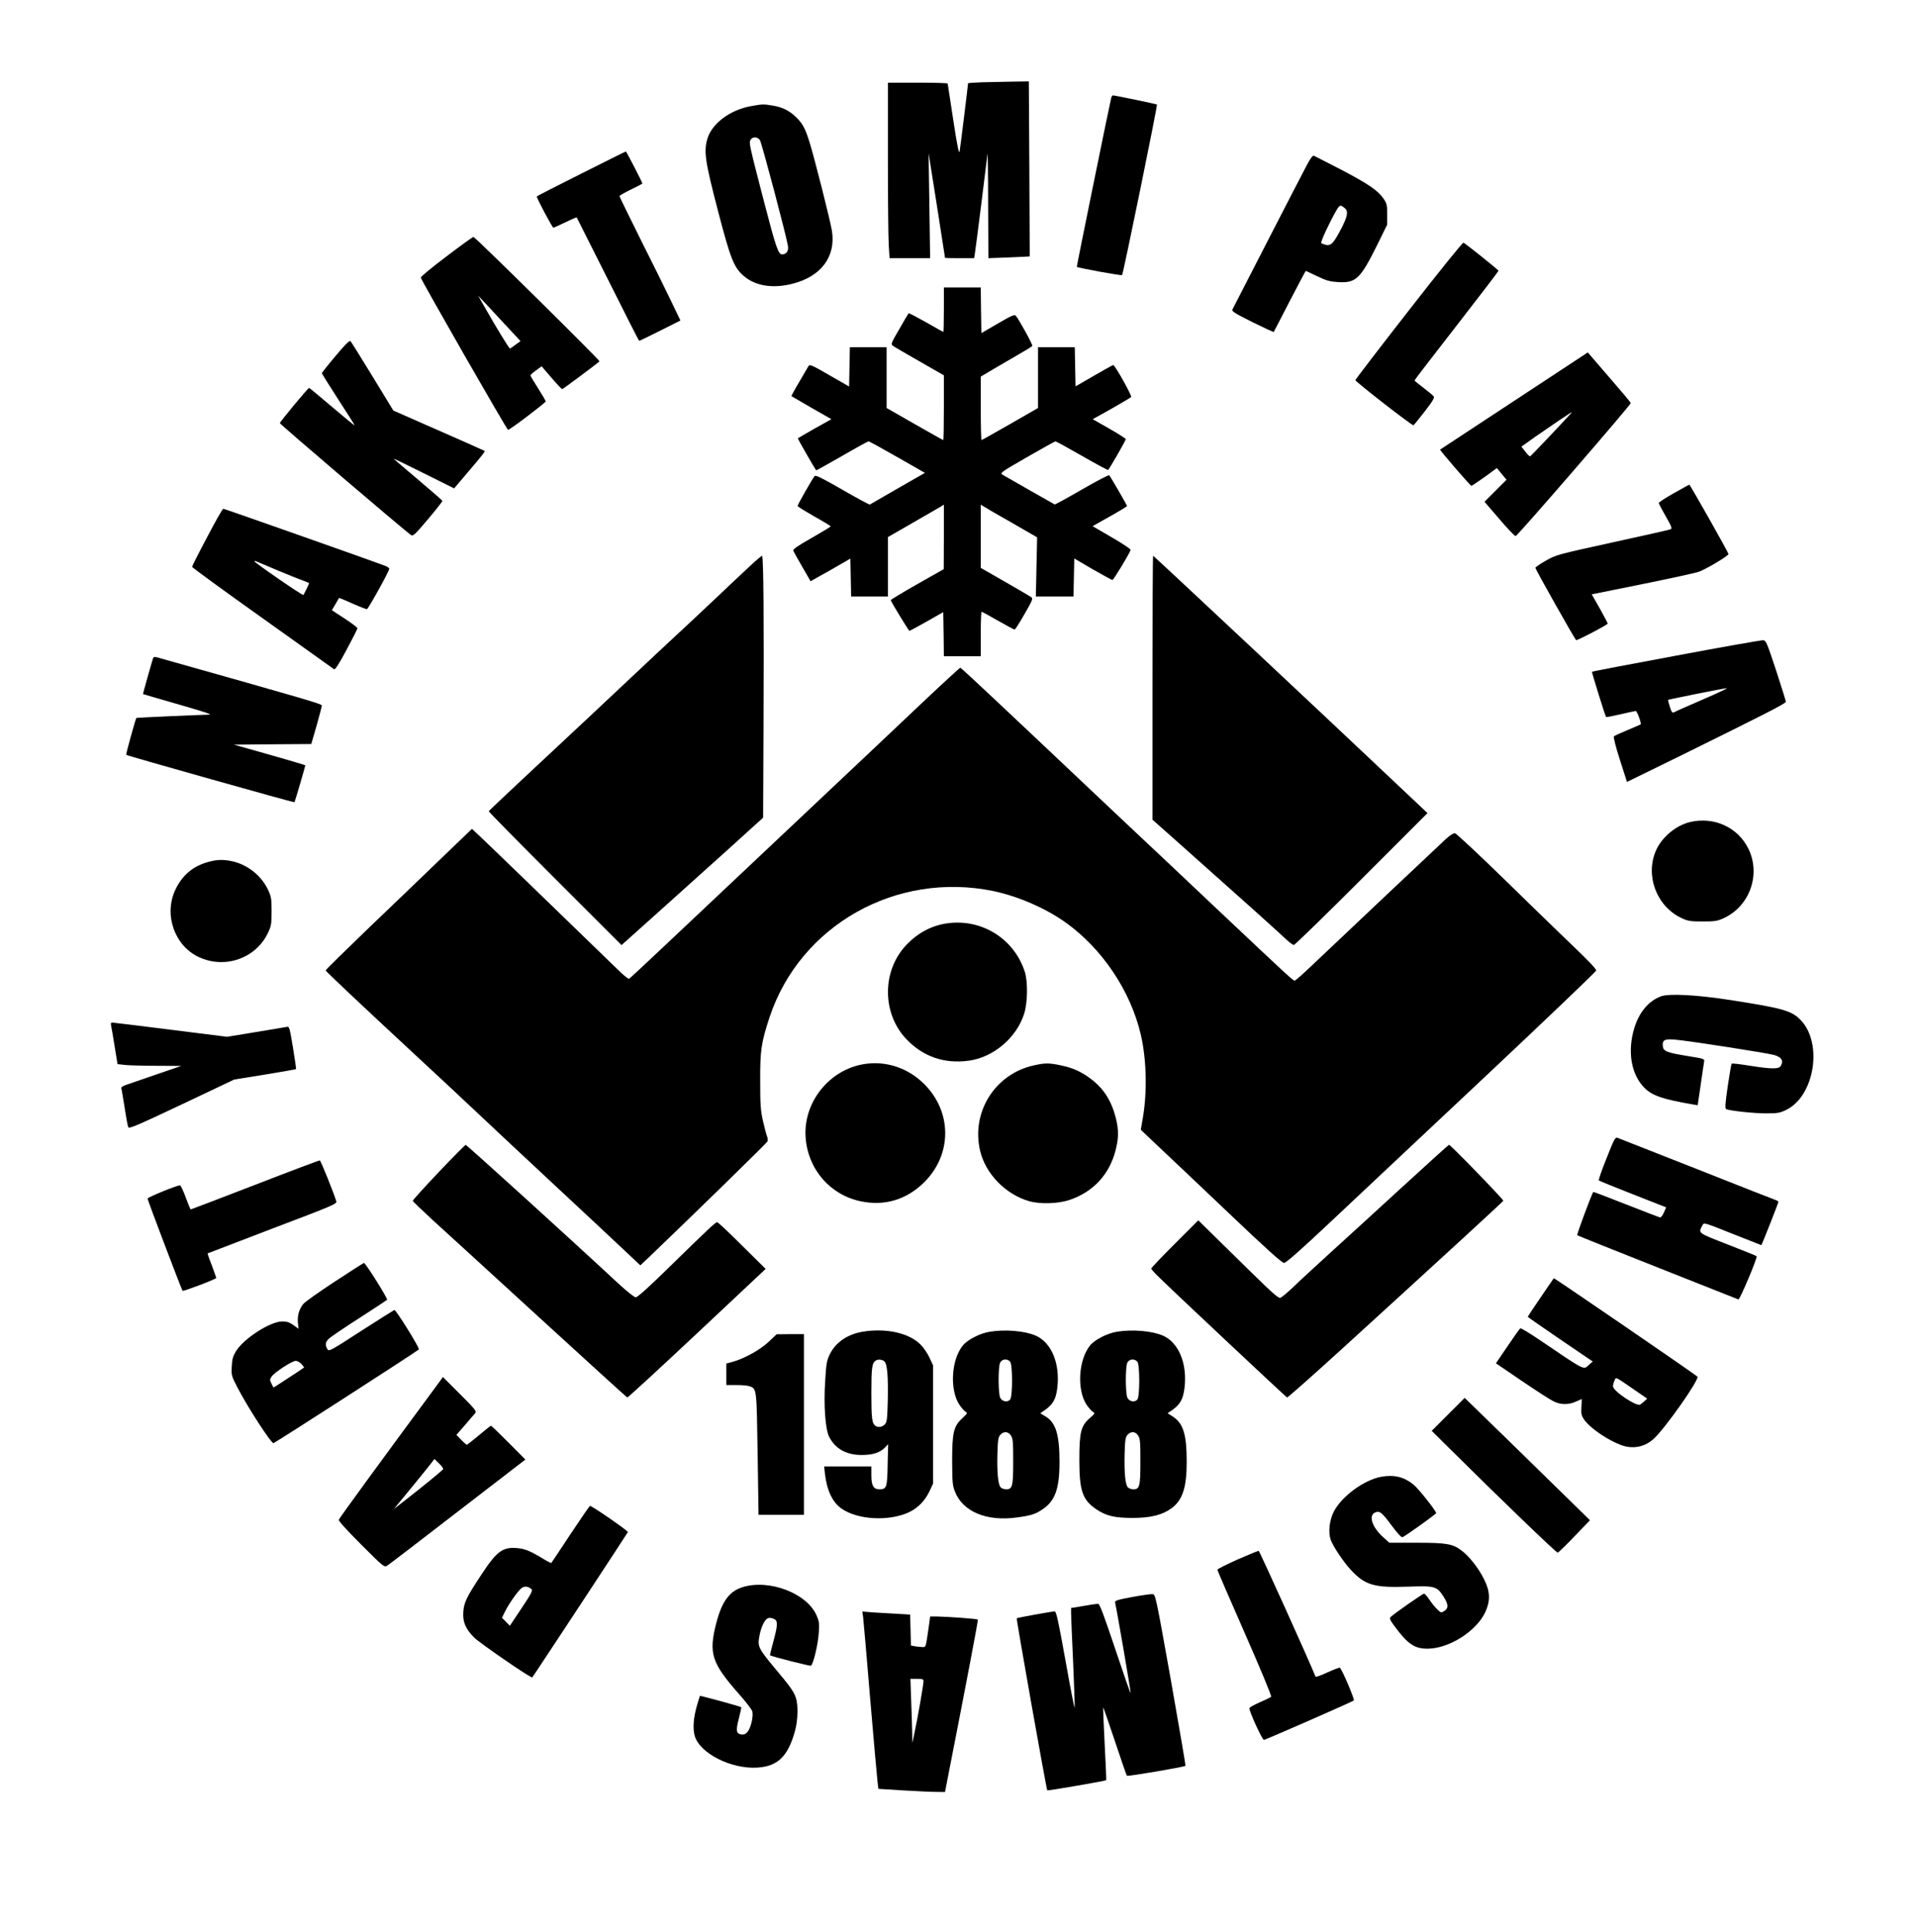 <?xml version="1.0" encoding="UTF-8" standalone="yes"?>
<svg version="1.0" xmlns="http://www.w3.org/2000/svg" width="1130pt" height="1139pt" viewBox="0 0 1507 1519" preserveAspectRatio="xMidYMid meet">
  <g transform="translate(0,1519) scale(0.1,-0.1)" fill="#000000" stroke="none">
    <path d="M7718 14543 c-60 -2 -108 -6 -108 -8 0 -15 -61 -506 -66 -535 -5 -26
-18 36 -50 245 -24 154 -43 283 -44 288 0 4 -106 7 -235 7 l-235 0 0 -592 c0
-326 3 -637 7 -690 l6 -98 160 0 159 0 -6 413 -6 412 65 -410 c35 -225 64
-411 64 -412 1 -2 52 -3 115 -3 l114 0 6 38 c6 34 90 702 99 782 2 19 5 -157
5 -393 l2 -427 163 6 c89 4 162 7 162 8 0 0 -1 310 -3 689 l-4 687 -131 -2
c-73 -1 -180 -4 -239 -5z"/>
    <path d="M8735 14418 c-14 -57 -272 -1323 -270 -1326 6 -8 350 -71 356 -65 9
10 280 1335 274 1341 -4 4 -330 72 -347 72 -4 0 -10 -10 -13 -22z"/>
    <path d="M5901 14355 c-158 -29 -298 -131 -337 -247 -34 -104 -23 -180 82
-583 97 -371 123 -437 200 -504 90 -79 228 -102 384 -62 225 57 342 213 310
416 -13 82 -138 575 -176 697 -34 109 -54 145 -104 195 -51 51 -110 81 -186
93 -72 12 -80 12 -173 -5z m73 -267 c14 -21 206 -746 220 -830 7 -40 -11 -68
-45 -68 -31 0 -49 53 -143 415 -116 447 -119 461 -106 485 15 27 56 26 74 -2z"/>
    <path d="M4568 13824 c-192 -96 -348 -176 -348 -179 0 -16 122 -245 130 -245
5 0 48 19 94 42 47 23 87 40 90 38 2 -3 112 -222 245 -487 133 -266 243 -483
246 -483 3 0 77 36 165 80 l159 80 -68 142 c-38 79 -145 297 -240 485 -94 189
-171 346 -171 351 0 4 41 28 90 52 50 24 90 45 90 47 0 9 -126 253 -130 252
-3 0 -161 -79 -352 -175z"/>
    <path d="M10274 13893 c-23 -43 -162 -312 -309 -598 -147 -286 -271 -528 -276
-537 -8 -15 13 -29 155 -100 91 -45 167 -80 169 -78 2 3 59 112 126 243 68
130 124 237 126 237 2 0 42 -19 90 -42 73 -35 99 -42 164 -46 140 -8 174 24
305 287 l81 165 0 81 c0 74 -3 86 -30 125 -44 63 -118 114 -336 228 -107 55
-201 103 -209 107 -11 4 -27 -17 -56 -72z m299 -341 c28 -24 20 -65 -29 -159
-59 -114 -80 -136 -119 -129 -16 4 -33 10 -38 15 -8 8 63 160 120 259 25 42
31 44 66 14z"/>
    <path d="M3510 13174 c-113 -85 -204 -160 -202 -167 8 -29 677 -1197 686
-1197 14 0 295 213 296 224 0 5 -27 51 -60 103 -33 51 -60 97 -60 101 0 5 20
23 44 40 l44 32 77 -90 c43 -50 81 -90 84 -90 6 0 273 199 294 219 6 6 -971
972 -991 978 -4 2 -99 -67 -212 -153z m458 -533 l124 -133 -39 -28 c-21 -16
-41 -30 -44 -30 -7 0 -107 163 -193 315 l-57 100 43 -45 c24 -25 98 -106 166
-179z"/>
    <path d="M11075 12749 c-231 -296 -420 -543 -420 -548 0 -12 448 -361 457
-355 4 3 44 52 89 110 64 83 78 108 69 118 -6 8 -42 38 -80 67 -39 29 -70 55
-70 58 0 4 149 197 330 430 182 234 330 428 330 432 0 7 -244 202 -275 221 -6
4 -199 -236 -430 -533z"/>
    <path d="M7420 12755 c0 -96 -2 -175 -4 -175 -2 0 -63 34 -136 76 -73 41 -134
73 -137 71 -3 -3 -36 -59 -73 -124 -63 -108 -68 -119 -52 -131 9 -7 104 -63
210 -123 l192 -110 0 -255 c0 -140 -2 -254 -5 -254 -3 0 -104 57 -225 126
l-220 126 0 239 0 239 -145 0 -144 0 -3 -155 -3 -154 -155 89 c-136 79 -156
87 -164 72 -5 -9 -38 -66 -73 -125 -36 -60 -63 -110 -61 -112 2 -1 73 -43 158
-92 l156 -89 -131 -73 c-71 -41 -131 -75 -133 -77 -3 -2 129 -232 144 -252 1
-2 92 49 202 112 110 64 205 116 210 116 5 0 107 -56 226 -124 l217 -124 -213
-122 c-117 -68 -216 -125 -220 -127 -4 -2 -101 50 -215 116 -159 92 -211 117
-219 108 -16 -18 -134 -225 -134 -235 0 -5 59 -41 130 -82 72 -40 130 -75 130
-79 0 -3 -68 -44 -150 -91 -110 -62 -148 -89 -144 -100 3 -8 35 -65 71 -127
l65 -113 66 37 c37 20 108 60 157 89 l90 52 3 -149 3 -149 144 0 145 0 0 234
0 233 198 114 c108 62 207 119 220 127 l22 14 0 -253 -1 -254 -210 -119 c-115
-65 -208 -122 -207 -125 14 -32 142 -241 147 -241 4 0 65 33 136 73 l130 74 3
-174 2 -173 145 0 145 0 0 175 c0 96 3 175 6 175 4 0 62 -31 129 -70 67 -38
126 -70 131 -70 5 0 40 55 78 122 63 109 68 122 53 133 -10 7 -103 61 -207
121 l-190 109 0 249 0 248 23 -14 c12 -8 111 -66 221 -128 l199 -115 -5 -232
-5 -233 148 0 148 0 3 149 3 150 145 -85 c80 -46 150 -84 155 -84 9 0 136 210
143 236 2 7 -65 51 -148 99 l-151 88 135 76 c75 42 136 79 136 82 0 7 -128
228 -140 242 -4 5 -101 -46 -215 -112 -114 -66 -211 -119 -214 -117 -3 2 -91
52 -196 111 -104 59 -200 114 -213 122 -23 14 -16 19 192 139 119 68 219 124
223 124 5 0 98 -51 208 -114 110 -63 202 -113 206 -111 9 6 139 231 139 242 0
5 -58 42 -130 83 l-130 74 147 82 c80 46 150 87 155 92 9 9 -127 252 -141 252
-3 0 -71 -38 -151 -84 l-145 -84 -3 154 -3 154 -144 0 -145 0 0 -239 0 -239
-219 -126 c-121 -69 -222 -126 -225 -126 -3 0 -6 112 -6 250 l0 249 108 64
c59 35 149 87 199 116 51 29 95 56 98 61 5 9 -105 210 -130 238 -10 11 -37 -1
-141 -62 l-129 -75 -3 180 -2 179 -145 0 -145 0 0 -175z"/>
    <path d="M2638 12391 c-60 -71 -108 -132 -108 -135 0 -4 59 -97 130 -208 72
-110 130 -202 128 -203 -2 -1 -82 64 -178 146 -96 82 -177 149 -180 149 -9 0
-230 -267 -230 -277 0 -8 974 -840 1031 -880 15 -11 31 3 133 124 64 76 115
141 114 145 -2 4 -86 78 -188 164 -102 86 -189 161 -195 166 -5 6 99 -44 232
-111 l243 -121 107 126 c116 136 137 163 132 169 -2 2 -164 74 -360 160 l-357
157 -162 266 c-90 147 -168 272 -174 279 -8 9 -38 -20 -118 -116z"/>
    <path d="M11903 12038 c-318 -209 -580 -381 -582 -383 -4 -5 238 -285 246
-285 5 0 116 76 169 117 l31 23 38 -46 38 -46 -86 -86 -87 -87 116 -135 c63
-74 121 -135 129 -135 13 0 905 1031 905 1046 0 4 -76 95 -169 202 l-169 196
-579 -381z m296 -260 c-90 -95 -166 -174 -170 -176 -4 -2 -21 15 -38 37 l-31
39 112 80 c119 83 280 192 286 192 2 0 -70 -78 -159 -172z"/>
    <path d="M13158 11312 c-65 -37 -118 -71 -118 -77 0 -5 25 -53 55 -105 47 -82
52 -96 37 -102 -9 -4 -215 -50 -457 -103 -432 -95 -442 -97 -522 -143 -46 -26
-83 -51 -83 -57 0 -11 306 -554 320 -568 5 -6 210 100 249 129 1 2 -26 54 -61
117 l-65 114 406 82 c223 45 422 89 441 97 81 35 231 127 228 138 -5 20 -302
546 -308 545 -3 0 -58 -31 -122 -67z"/>
    <path d="M1628 10966 c-65 -122 -118 -227 -118 -233 0 -5 249 -187 553 -403
303 -217 557 -398 563 -402 8 -6 39 41 98 152 47 88 86 165 86 170 0 6 -45 40
-100 76 l-101 66 27 46 c15 26 28 48 29 50 2 2 49 -18 105 -43 56 -25 108 -45
114 -45 10 0 176 299 176 318 0 5 -12 15 -27 21 -73 29 -1269 451 -1278 451
-5 0 -63 -101 -127 -224z m562 -264 c91 -38 182 -74 203 -81 20 -7 37 -15 37
-17 0 -5 -40 -86 -45 -92 -6 -7 -385 255 -385 265 0 3 6 3 13 0 6 -3 86 -37
177 -75z"/>
    <path d="M5889 10733 c-52 -48 -175 -164 -274 -258 -99 -93 -207 -195 -240
-225 -57 -52 -218 -203 -765 -717 -135 -126 -362 -339 -505 -472 -143 -133
-261 -246 -263 -249 -1 -4 233 -242 521 -530 l523 -523 309 277 c171 153 421
378 557 501 l247 224 3 687 c4 866 0 1372 -11 1372 -5 0 -51 -39 -102 -87z"/>
    <path d="M9060 9783 l0 -1038 188 -167 c330 -294 413 -368 602 -537 102 -91
212 -192 246 -223 33 -32 67 -58 75 -58 8 0 247 233 533 519 l518 518 -244
230 c-579 548 -1908 1793 -1913 1793 -3 0 -5 -467 -5 -1037z"/>
    <path d="M13177 10035 c-362 -67 -660 -124 -662 -127 -3 -3 103 -346 111 -356
1 -2 53 8 114 22 60 14 114 26 119 26 10 0 46 -98 39 -105 -2 -2 -49 -23 -103
-45 -55 -23 -104 -45 -108 -50 -5 -4 16 -87 47 -183 l56 -175 413 202 c673
332 837 415 836 429 0 6 -35 118 -77 247 -73 220 -79 235 -102 236 -14 1 -321
-53 -683 -121z m211 -344 c-113 -49 -215 -94 -225 -100 -17 -9 -21 -4 -36 42
-9 28 -15 52 -14 54 5 4 441 92 462 92 11 1 -73 -39 -187 -88z"/>
    <path d="M1204 10017 c-8 -22 -81 -282 -80 -284 1 -1 128 -38 281 -82 195 -56
268 -80 240 -80 -82 -2 -570 -23 -573 -26 -6 -5 -84 -287 -80 -290 6 -7 1320
-377 1323 -373 3 3 85 283 85 290 0 3 -126 40 -281 84 l-280 79 304 3 304 2
42 145 c22 79 41 150 41 158 0 12 -115 46 -1293 378 -19 5 -30 4 -33 -4z"/>
    <path d="M7248 9663 c-161 -153 -644 -609 -1073 -1013 -429 -404 -878 -829
-1000 -943 -121 -115 -225 -210 -230 -213 -6 -2 -47 31 -90 74 -153 149 -1040
1008 -1092 1056 l-53 49 -233 -224 c-128 -123 -386 -372 -575 -552 -188 -181
-342 -332 -342 -337 0 -7 308 -297 775 -730 116 -107 284 -264 375 -350 91
-86 365 -343 610 -571 245 -228 506 -472 580 -542 l134 -126 76 72 c355 340
919 891 924 903 3 8 1 27 -5 42 -6 15 -20 70 -32 122 -18 80 -21 129 -21 310
-1 243 8 302 74 503 241 723 996 1148 1759 991 191 -40 409 -134 565 -245 290
-206 514 -540 594 -884 45 -193 51 -446 17 -649 l-17 -99 133 -126 c74 -69
322 -305 552 -523 299 -285 425 -398 441 -398 16 0 127 98 382 338 197 186
744 699 1214 1141 470 442 856 811 858 820 2 11 -63 79 -175 186 -98 94 -344
332 -546 530 -203 198 -378 361 -388 363 -13 2 -39 -14 -72 -44 -62 -57 -878
-828 -1055 -996 -68 -65 -128 -118 -134 -118 -14 0 -41 25 -608 560 -282 267
-558 527 -614 579 -56 52 -213 201 -351 331 -755 714 -1049 990 -1056 990 -4
0 -140 -125 -301 -277z"/>
    <path d="M13283 8726 c-109 -27 -218 -118 -264 -221 -88 -197 3 -441 199 -533
51 -24 69 -27 167 -27 99 0 116 3 168 27 203 95 290 343 192 544 -83 170 -272
256 -462 210z"/>
    <path d="M1641 8414 c-123 -33 -209 -105 -263 -221 -92 -195 -5 -442 187 -529
206 -95 449 -8 543 194 24 51 27 69 27 167 0 98 -3 116 -27 167 -53 114 -163
201 -286 227 -68 14 -114 13 -181 -5z"/>
    <path d="M7444 7930 c-122 -18 -230 -75 -321 -172 -190 -202 -190 -534 0 -736
131 -139 298 -198 491 -172 194 25 377 180 437 369 28 89 30 252 5 331 -85
261 -340 419 -612 380z"/>
    <path d="M13057 7356 c-95 -35 -170 -123 -208 -245 -58 -186 -27 -371 81 -477
60 -59 145 -88 380 -128 l36 -6 23 157 c12 87 25 169 27 183 5 25 5 25 -130
47 -160 26 -190 37 -194 76 -6 49 13 60 93 53 110 -9 724 -105 782 -121 58
-17 75 -44 53 -84 -14 -28 -70 -28 -247 0 -73 12 -136 19 -140 16 -3 -3 -17
-83 -31 -178 -19 -133 -22 -173 -13 -179 22 -13 223 -35 322 -34 84 0 103 4
152 28 221 108 288 522 114 704 -71 75 -138 94 -547 158 -271 42 -489 54 -553
30z"/>
    <path d="M873 7128 c3 -13 16 -87 28 -164 l23 -141 65 -7 c36 -3 149 -6 251
-6 l185 -1 -190 -65 c-104 -36 -211 -73 -238 -82 -34 -11 -46 -20 -43 -31 3
-9 14 -77 26 -151 11 -74 24 -143 28 -152 6 -15 64 10 420 178 l413 196 242
39 c132 22 243 41 244 43 2 2 -9 78 -24 170 -26 156 -29 167 -48 162 -11 -2
-121 -21 -245 -41 l-225 -37 -445 56 c-245 31 -451 56 -459 56 -9 0 -11 -8 -8
-22z"/>
    <path d="M6790 6823 c-272 -45 -475 -300 -457 -573 16 -250 190 -454 432 -505
188 -40 362 12 500 149 220 218 221 552 1 772 -128 128 -303 186 -476 157z"/>
    <path d="M8130 6814 c-307 -66 -497 -367 -425 -673 43 -180 199 -341 384 -395
87 -25 227 -21 318 9 187 63 314 200 363 391 25 97 25 161 1 257 -35 134 -95
228 -194 303 -78 59 -143 88 -240 108 -90 19 -121 19 -207 0z"/>
    <path d="M12629 6082 c-37 -92 -64 -170 -60 -173 3 -4 124 -53 267 -109 l262
-103 -18 -41 c-10 -24 -24 -40 -31 -38 -8 2 -128 48 -268 103 -139 55 -254 99
-256 97 -12 -15 -131 -335 -126 -340 3 -3 287 -117 631 -253 344 -136 630
-249 636 -252 11 -4 153 332 143 340 -2 3 -104 44 -227 92 -242 95 -232 87
-198 152 11 22 13 21 236 -68 124 -49 226 -89 226 -89 4 0 134 331 134 339 0
5 -8 11 -17 14 -10 3 -290 113 -623 245 -333 131 -614 242 -625 246 -18 5 -27
-12 -86 -162z"/>
    <path d="M3449 5974 c-112 -118 -204 -220 -204 -225 0 -5 68 -70 150 -146 83
-75 460 -420 839 -767 379 -347 692 -632 697 -634 4 -2 251 225 548 504 l540
507 -185 183 c-101 101 -189 184 -196 184 -14 0 -67 -50 -381 -357 -154 -151
-245 -233 -259 -233 -12 0 -67 44 -137 108 -401 373 -1185 1084 -1200 1090 -4
1 -99 -95 -212 -214z"/>
    <path d="M11030 5863 c-195 -179 -452 -414 -570 -521 -118 -108 -251 -230
-295 -273 -44 -42 -89 -79 -99 -83 -15 -5 -58 32 -215 186 -108 106 -249 245
-314 308 l-117 115 -185 -185 c-102 -102 -185 -189 -185 -194 0 -5 28 -37 63
-70 125 -123 997 -941 1005 -944 5 -1 193 165 418 370 723 659 1279 1169 1282
1177 3 9 -416 441 -427 440 -3 0 -166 -147 -361 -326z"/>
    <path d="M2005 5874 c-275 -106 -502 -193 -505 -193 -3 -1 -21 42 -40 94 -19
52 -39 95 -45 95 -24 1 -255 -94 -255 -104 0 -12 268 -717 275 -725 7 -6 265
92 265 101 0 3 -16 48 -35 99 -20 50 -34 93 -33 94 2 1 231 89 511 196 470
178 507 194 501 213 -21 69 -122 320 -130 322 -5 1 -234 -85 -509 -192z"/>
    <path d="M2630 5112 c-124 -81 -235 -160 -247 -176 -32 -40 -46 -92 -41 -146
l5 -48 -40 29 c-31 22 -51 29 -88 29 -94 0 -301 -133 -364 -234 -24 -40 -30
-62 -33 -120 -4 -69 -2 -75 45 -166 78 -152 266 -441 283 -437 15 4 1126 720
1143 737 9 8 -179 310 -192 310 -3 0 -121 -74 -261 -164 -248 -161 -255 -164
-267 -143 -19 34 -15 56 14 83 14 13 121 86 237 160 116 75 215 140 219 144 8
7 -169 290 -182 290 -3 0 -108 -67 -231 -148z m-260 -647 c13 -14 22 -26 19
-28 -8 -7 -125 -84 -181 -120 l-58 -37 -16 31 c-14 28 -14 33 1 55 21 33 161
124 190 124 12 0 32 -11 45 -25z"/>
    <path d="M12112 4990 c-56 -82 -102 -151 -102 -153 0 -3 115 -82 255 -178
l256 -174 -31 -27 c-43 -40 -24 -49 -377 190 -84 57 -156 101 -162 98 -5 -4
-50 -67 -100 -141 l-91 -134 198 -135 c109 -74 220 -146 247 -160 59 -32 122
-34 184 -6 24 11 44 20 45 20 1 0 0 -28 -2 -62 -3 -54 0 -68 20 -98 55 -81
246 -201 344 -216 76 -11 145 10 203 62 89 80 361 466 345 490 -6 10 -1121
774 -1129 774 0 0 -47 -67 -103 -150z m740 -730 l97 -67 -22 -20 c-12 -11 -27
-23 -34 -27 -29 -16 -213 107 -213 144 0 10 5 31 12 45 13 29 -3 37 160 -75z"/>
    <path d="M6780 4719 c-118 -20 -211 -84 -256 -176 -24 -48 -29 -73 -37 -210
-13 -191 1 -380 31 -440 49 -95 135 -143 257 -143 88 0 145 19 184 61 l23 24
-4 -161 c-3 -179 -8 -194 -64 -194 -48 0 -64 29 -64 112 l0 68 -186 0 -185 0
6 -57 c15 -132 60 -226 131 -275 128 -89 375 -101 530 -28 72 35 126 90 163
169 l26 56 0 465 0 465 -28 60 c-15 33 -46 79 -69 102 -90 92 -271 133 -458
102z m173 -234 c22 -21 30 -118 26 -308 -4 -145 -6 -167 -23 -186 -19 -21 -51
-27 -72 -13 -29 19 -34 56 -34 257 0 201 5 238 34 257 18 13 54 9 69 -7z"/>
    <path d="M7780 4719 c-75 -12 -173 -62 -210 -107 -92 -111 -106 -349 -28 -467
17 -25 39 -50 49 -55 16 -9 14 -14 -27 -52 -68 -63 -79 -111 -79 -338 1 -167
3 -191 23 -240 61 -155 247 -233 480 -202 115 15 151 26 208 65 99 66 133 163
133 372 0 215 -29 310 -110 358 l-41 25 40 28 c60 43 82 83 93 166 25 194 -44
362 -170 417 -87 37 -238 50 -361 30z m161 -236 c20 -23 20 -273 0 -297 -20
-24 -63 -17 -78 14 -16 32 -17 240 -1 275 13 30 58 35 79 8z m6 -580 c16 -23
18 -51 18 -203 0 -196 -6 -220 -55 -220 -16 0 -35 7 -43 15 -21 20 -30 118
-26 268 3 106 7 128 23 146 27 29 62 27 83 -6z"/>
    <path d="M8780 4719 c-75 -12 -173 -62 -210 -107 -92 -112 -106 -349 -28 -467
17 -25 39 -50 50 -56 18 -10 16 -13 -26 -50 -69 -61 -81 -110 -81 -329 0 -243
25 -314 135 -388 76 -51 140 -66 280 -67 143 0 235 22 308 75 88 63 121 164
121 365 0 214 -26 301 -106 355 l-44 28 40 28 c59 43 81 83 92 166 25 194 -44
362 -170 417 -87 37 -238 50 -361 30z m161 -236 c20 -23 20 -273 0 -297 -20
-24 -63 -17 -78 14 -16 32 -17 240 -1 275 13 30 58 35 79 8z m6 -580 c16 -23
18 -51 18 -203 0 -196 -6 -220 -55 -220 -16 0 -35 7 -43 15 -21 20 -30 118
-26 268 3 106 7 128 23 146 27 29 62 27 83 -6z"/>
    <path d="M6045 4642 c-66 -63 -186 -130 -277 -157 l-58 -16 0 -85 0 -84 79 0
c44 0 91 -4 105 -10 55 -20 54 -17 62 -532 l7 -478 179 0 178 0 0 710 0 710
-107 0 -108 -1 -60 -57z"/>
    <path d="M3428 4289 c-444 -601 -762 -1037 -765 -1049 -2 -9 68 -86 177 -195
176 -176 180 -179 204 -165 13 8 263 199 555 425 l531 409 -132 133 c-73 73
-135 133 -138 133 -4 0 -46 -34 -95 -75 -49 -41 -92 -75 -95 -75 -3 0 -23 17
-44 39 l-38 39 68 78 c37 44 73 86 81 94 11 14 -7 35 -121 149 l-134 134 -54
-74z m56 -650 c-6 -11 -180 -153 -298 -244 l-90 -70 140 170 c77 94 148 182
159 197 l20 27 37 -36 c20 -20 35 -40 32 -44z"/>
    <path d="M11385 4070 l-130 -130 130 -129 c411 -408 850 -831 861 -829 6 2 66
60 132 129 l121 126 -382 374 c-210 206 -432 422 -493 481 l-110 107 -129
-129z"/>
    <path d="M10860 3579 c-135 -23 -314 -155 -375 -275 -34 -66 -44 -160 -25
-218 16 -49 101 -177 158 -238 114 -123 184 -143 457 -133 208 7 221 3 275
-82 37 -58 38 -87 5 -109 -25 -16 -27 -16 -56 12 -16 15 -44 49 -62 76 -17 26
-37 48 -42 48 -10 0 -238 -159 -263 -184 -11 -10 -5 -24 32 -74 104 -140 157
-176 261 -175 169 2 383 139 452 289 40 88 38 161 -10 256 -42 86 -115 179
-175 225 -72 55 -119 63 -358 63 l-212 0 -49 44 c-89 81 -118 173 -60 195 34
13 52 -2 128 -105 48 -64 76 -94 85 -90 25 10 263 181 264 189 0 17 -139 193
-179 225 -74 60 -151 78 -251 61z"/>
    <path d="M4485 3128 c-81 -123 -149 -225 -151 -227 -2 -2 -30 12 -61 31 -98
60 -143 79 -198 85 -121 13 -167 -20 -289 -205 -117 -177 -140 -223 -144 -299
-5 -77 19 -132 86 -199 46 -45 448 -322 456 -313 9 9 748 1133 752 1143 3 9
-282 206 -298 206 -3 0 -72 -100 -153 -222z m-307 -433 c12 -10 -2 -36 -78
-150 l-92 -138 -31 32 -31 31 23 47 c30 62 105 168 133 188 23 16 53 12 76
-10z"/>
    <path d="M9728 2928 c-87 -39 -158 -75 -158 -80 0 -5 97 -230 216 -500 120
-273 212 -494 207 -499 -5 -5 -44 -24 -88 -43 -44 -19 -81 -40 -83 -46 -6 -17
100 -250 114 -250 12 0 694 299 707 310 8 7 -96 253 -111 258 -5 1 -49 -16
-98 -38 -49 -23 -90 -38 -92 -33 -64 156 -440 987 -447 989 -5 1 -81 -30 -167
-68z"/>
    <path d="M5835 2710 c-103 -33 -161 -113 -205 -285 -60 -235 -36 -310 178
-553 55 -62 103 -124 106 -138 10 -37 -11 -128 -36 -159 -14 -18 -28 -25 -46
-23 -45 5 -49 29 -24 125 12 47 21 88 19 90 -6 6 -321 92 -324 89 -2 -2 -12
-34 -23 -72 -29 -99 -35 -184 -19 -241 38 -138 287 -264 493 -251 161 11 240
87 296 289 23 85 26 205 6 262 -18 50 -45 88 -166 232 -127 153 -135 169 -121
247 12 68 38 127 63 142 11 7 26 7 45 0 39 -13 40 -42 4 -175 -17 -62 -29
-113 -28 -114 23 -12 312 -85 321 -82 19 7 57 168 63 262 5 68 2 88 -17 132
-75 176 -375 290 -585 223z"/>
    <path d="M8899 2633 c-113 -21 -136 -28 -133 -42 16 -72 125 -704 122 -712 -2
-5 -56 151 -121 346 -93 277 -122 355 -135 355 -9 0 -61 -7 -114 -17 l-98 -16
0 -40 c0 -21 7 -194 16 -383 8 -189 14 -352 12 -360 -2 -9 -34 157 -72 370
-57 316 -72 386 -85 386 -23 0 -293 -49 -298 -54 -5 -5 233 -1346 240 -1353 4
-4 458 74 463 80 2 1 -4 130 -12 286 -8 156 -13 285 -12 287 2 1 43 -117 92
-264 49 -147 91 -270 95 -274 6 -7 451 69 460 78 3 2 -50 307 -115 677 -120
669 -120 672 -145 673 -13 1 -85 -9 -160 -23z"/>
    <path d="M6785 2477 c3 -23 28 -310 55 -637 28 -327 54 -622 58 -655 l7 -60
190 -12 c105 -6 222 -12 262 -12 l72 -1 10 52 c167 854 252 1300 248 1304 -5
6 -242 23 -318 24 l-57 0 -11 -82 c-25 -170 -21 -158 -51 -158 -15 0 -41 3
-58 6 l-31 6 -3 122 -3 121 -115 7 c-63 3 -148 9 -188 11 l-73 6 6 -42z m475
-505 c0 -26 -45 -286 -69 -397 l-19 -90 -1 80 c-1 44 -4 158 -8 253 l-6 172
51 0 c44 0 52 -3 52 -18z"/>
  </g>
</svg>
